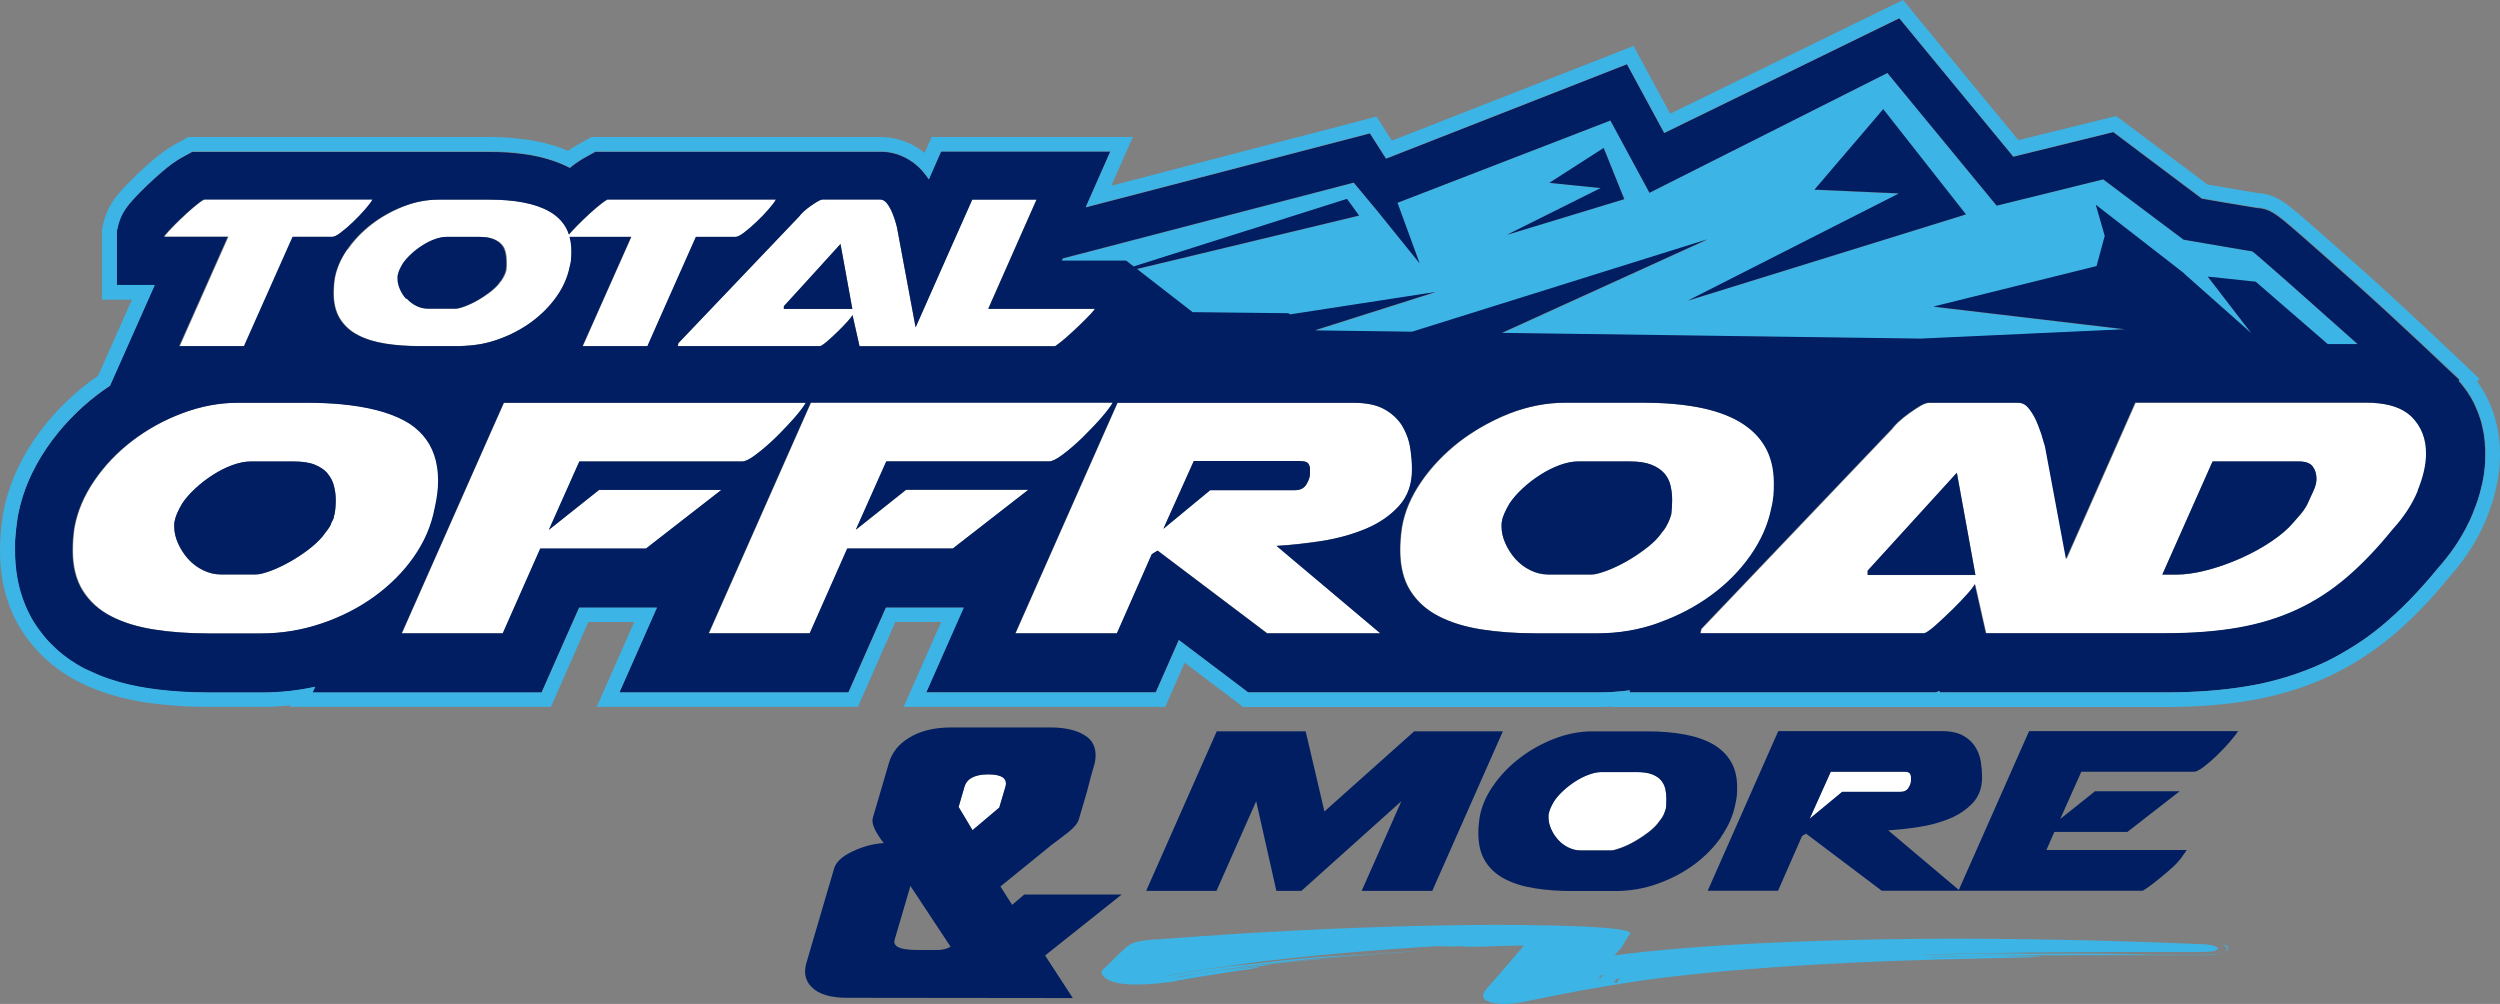 <?xml version="1.0" encoding="UTF-8"?><svg id="Layer_1" xmlns="http://www.w3.org/2000/svg" viewBox="0 0 191.97 77.09"><rect x="0" y="0" width="191.97" height="77.09" fill="#808080" stroke="none"/><defs><style>.cls-1{fill:#3cb4e5;}.cls-1,.cls-2,.cls-3{stroke-width:0px;}.cls-2{fill:#fff;}.cls-3{fill:#001e61;}</style></defs><path class="cls-2" d="m75.89,59.47c-1.03,0-1.64.31-1.83.95l-.45,1.55,1.07,1.79,2.06-1.74.47-1.59c.19-.64-.25-.96-1.31-.96"/><path class="cls-2" d="m146.56,60.49c.12-.21.19-.39.19-.54v-.25c0-.12-.03-.23-.09-.31s-.2-.13-.42-.13h-5.66l-1.62,3.61,2.49-2.06h4.51c.28,0,.48-.1.61-.31"/><path class="cls-2" d="m119.62,64.46c.22.25.48.45.79.6s.62.23.95.23h2.35c.16,0,.41-.07.76-.2s.72-.3,1.09-.52c.38-.22.73-.46,1.08-.73.34-.27.6-.54.78-.8.09-.11.16-.2.21-.29.05-.09.09-.16.12-.22l.09-.23c.05-.15.07-.22.07-.21.02-.12.03-.25.03-.38s.01-.27.01-.4c0-.25-.03-.49-.08-.74-.06-.25-.17-.46-.33-.66-.16-.19-.39-.35-.69-.46-.3-.12-.68-.17-1.15-.17h-2.75c-.3,0-.62.07-.97.2s-.7.3-1.03.52c-.34.21-.65.46-.94.73s-.52.54-.69.8c-.11.18-.2.36-.27.52s-.11.3-.13.43c-.02.02-.02.07-.02.16v.14c0,.28.07.57.2.87s.31.58.53.82"/><path class="cls-1" d="m170.81,72.58c-.15-.06-.31-.11-.47-.14-.08-.02-.16-.03-.25-.05-.04,0-.08-.01-.13-.02h-.07l-.04-.02h-.05.13s.08.01.12.02c.08.02.16.03.24.05.17.04.36.09.52.18.08.04.15.09.19.15.04.06.04.13,0,.19-.04.06-.11.11-.19.16l-.06.03s-.05.02-.07.03l-.04.02h-.02l-.05.03h0s-.02,0-.03.01h0s-.06.02-.09.03c-.02,0-.03,0-.05.01h-.03s-.04.02-.07.02h-.05s-.05.01-.05.01c0,0-.03.01-.05.01h-.04s-.05.01-.07.01h-.06s-.07.01-.11.01c-.13,0-.25.01-.36.02-.22,0-.43.01-.65.01h-9.95c-1.25,0-2.54.02-3.64.03-1.09.01-1.99.02-2.44.02-.93.01-2.03.04-2.95.07s-1.68.05-1.93.03c3.27-.1,6.84-.15,10.23-.18,1.7-.01,3.35-.02,4.9-.02s3.01,0,4.31-.01c-.98,0-2.91,0-3.71-.02h1.2c-.38-.02-1.86-.02-2.62-.03,0-.01,1.02,0,1.19,0-1.5-.01-3.04-.02-4.65-.02-.6.01-2.16.02-2.63.01-.37,0-1.28.03-1.79.03.78-.01,1.17-.03,1.43-.04-.36-.01-1.2,0-2.04,0s-1.67.02-2.02.01c-.83.02-1.96.05-2.87.07-.69.02-1.25.03-1.47.02,12-.38,22.11-.09,22.6-.28.89-.34-.53-.51-.53-.51-.16-.01-.31-.02-.47-.03-31.11-1.3-45.04.87-45.04.87l.47-.52.08-.11.59-.97s.94-.41-3.42-.62c-.77-.03-1.54-.06-2.31-.08h-.17c-1.56-.04-3.11-.05-4.6-.05-5.49.02-11.5.22-17.62.57-1.53.09-3.07.18-4.61.29-.77.05-1.54.11-2.32.17-.39.03-.77.06-1.17.09h-.27l-.31.03c-.12.01-.25.02-.45.05-.1.01-.22.03-.35.06s-.27.06-.39.1-.21.08-.27.11c-.07.03-.11.06-.15.09-.08.05-.12.09-.17.12-.09.07-.15.13-.22.19-.02.02-.04.03-.06.05h0l-1.66,1.62s-.32,1.6,5.3.84l.1-.02h.07s.06-.01.06-.01l.16-.04c.12-.02.24-.05.36-.07h.06l.06-.02c.05,0,.11-.02.16-.03.11-.02.22-.04.32-.06s.21-.04.31-.05c.21-.03.41-.07.61-.1.4-.07.78-.13,1.13-.18.88-.14,1.72-.28,2.81-.42.14-.04.81-.15.58-.15-.34.03-.82.08-1.26.14-.45.05-.87.1-1.11.13.9-.13,1.62-.22,2.23-.3s1.11-.15,1.58-.21c-.51.06-1.17.15-1.69.21.21-.03.89-.11,1.12-.14-.05,0-.52.04-.31.01,1.89-.23,3.92-.43,5.95-.61,2.02-.18,4.03-.33,5.89-.46-.4.02-1.06.05-1.68.1-1.22.08-2.74.2-4.32.34s-3.22.31-4.71.47c-1,.11-2.02.24-2.88.35s-1.56.21-1.92.25c-.72.1-1.55.24-2.24.36-.17.03-.33.06-.49.09-.08.01-.15.03-.22.04-.03,0-.05,0-.08.01h-.04s-.06,0-.08.01c-.25.05-.45.07-.55.08.08-.01.15-.03.23-.04l.11-.02h.08s.05-.01.05-.01l.1-.03.12-.02c.08-.02.16-.03.24-.04.31-.06.63-.11.95-.16.64-.11,1.3-.21,1.96-.31,1.33-.2,2.71-.37,4.06-.53,2.71-.32,5.34-.56,7.45-.75-.4.03-1,.08-1.57.12-.58.05-1.13.1-1.47.12.37-.03.69-.07.97-.09-.16,0-.55.04-.97.07-.42.04-.88.08-1.19.1,0-.01.83-.08.97-.1-1.23.1-2.49.22-3.79.36-.24.03-.67.08-1.09.13-.42.05-.83.1-1.02.11-.29.04-1,.14-1.41.19.61-.09.91-.14,1.1-.18-.3.02-.97.11-1.63.2-.66.09-1.31.18-1.6.21-.63.1-1.49.25-2.18.37-.09.02-.17.03-.25.04-.04,0-.08.01-.12.02-.04,0-.08.01-.11.02-.15.02-.27.05-.39.06-.11.02-.2.03-.26.03.09-.01.17-.03.26-.04.16-.03.33-.06.49-.09h.02c.11-.02.21-.04.3-.05,5.8-1.04,12.75-1.68,18.7-2.07.5-.03.99-.06,1.47-.09t.03,0c.13,0,.51-.04.7-.04-.26.03-.9.08-.58.08,0,0,.6-.04.6-.03-.13.01-.37.02-.4.03.29,0,.75-.02.41,0,.29-.02.51-.03.6-.03-.12,0-.24.01-.2.02.79-.04.86-.01,1.61-.04-.41.02-.68.03-.9.05.03.02.82-.02.61,0-.38.02-.41.01-.7.03.12.02.88-.01,1.6-.04.05,0-.34.02-.1.02.45-.02.53-.02,1.19-.05.52-.02,1.05-.03,1.59-.04h.51c-.11.12-.21.24-.31.36-.75.9-1.62,1.9-2.53,2.92h0s-.03.05-.04.07l.02-.04.03-.03-.07.08-.04.04h0v.02h-.01l-.02.04c-.05.07-.09.13-.12.21-.03.07-.05.15-.04.25,0,.05.03.1.08.17.03.03.07.07.13.11s.14.08.26.12c.11.04.26.08.43.11s.35.05.51.05h.43c.13,0,.24-.01.34-.02.2-.02.35-.04.48-.06.13-.02.25-.04.36-.06h.08l.09-.03.11-.02.22-.05.43-.09c1.16-.24,2.34-.47,3.51-.69.3-.05.6-.11.91-.16l1.06-.18c.84-.14,1.69-.28,2.56-.41.22-.03.43-.06.65-.09s.43-.06.65-.09l.32-.04.34-.04c.23-.03.44-.05.67-.08,1.8-.21,3.65-.39,5.52-.54,3.74-.31,7.57-.51,11.35-.65,2.36-.09,4.88-.15,6.74-.19,1.17-.03,2.28-.06,3.68-.08.21-.03,1.09-.05.84-.08-.85-.01-2.36,0-2.97-.01,2.33-.03,3.68-.05,4.88-.08-.64,0-1.49.02-2.14.02.28,0,1.12-.01,1.43-.02-.05,0-.63-.01-.35-.02,2.39-.02,4.89-.02,7.37-.01h3.71c.31,0,.62,0,.96-.02.09,0,.17,0,.27-.01h.08s.05,0,.08-.01h.09s.07,0,.11-.01h.07s.05,0,.08-.01c.04,0,.08-.01.11-.02h.03s.03-.01.04-.02c.03,0,.05-.02.08-.02,0,0,.02,0,.04-.01,0,0,.03-.01.03-.01h.02l.04-.02s.03-.01.05-.02l.06-.03s.07-.04.1-.05c.12-.07.22-.17.19-.28,0-.05-.05-.1-.1-.14s-.12-.08-.2-.11m-62.06-1.08c-.36,0-1.44.04-1.31.03.43-.01,1.31-.04,1.41-.03h-.1m8.28,2.52c-.05.05-.18.22-.18.2.06-.06.15-.2.2-.21l-.02.02m.29-1.59h-.02c-.29.01-.6.02-.98.04.27-.02.62-.03,1.02-.05h-.01m5.43,2.89s-.03,0-.05-.01h.05m.09-.09s-.05-.01-.08-.02h0l.11-.03-.04.04m.06-.06s-.08.01-.12.02l.18-.24c.05,0,.11-.02.16-.03-.07.08-.15.17-.22.24m.36.28h-.04s.03,0,.04.01h0m.88.1c-.06-.02-.13-.03-.19-.05.05-.06.09-.13.13-.18.02-.02.03-.04.04-.07.08-.01.16-.03.24-.04-.07.11-.15.22-.22.33"/><path class="cls-1" d="m172.95,19.31c-.08,0-2.88-.49-5.28-.9l-6.17-4.63-8.18,2.02-8.39-10.19-18.27,9.2-3-5.55-16.35,6.32,1.7,4.65-3.26-4.04-1.79-2.15-22.34,5.82-.07.17h4.94l.58.45,16.38-5.19.93,1.28-17.06,4.1,4.28,3.33,7.35.08.15.09,11.14-1.72-9.2,2.92.05.03,7.36.1,22.69-7.1-15.8,7.19,32.17.44,15.68-.72-14.71-1.74,12.53-3.11.63-2.32-.69-2.39,6.75,5.24h0l.08.08h0l5.12,4.55-3.35-4.35c1.78.19,3.68.39,3.68.39l5.53,4.79h2.3c-3.34-2.98-8-7.12-8.09-7.12m-57.25-1.28l7.2-3.6-3.94-.4,4.18-2.68,1.58,3.93-9.02,2.74h0Zm13.9,5.05l16.21-8.23-6.49-.29,5.27-6.18,6.35,8.08-21.35,6.62h0Z"/><path class="cls-2" d="m33.42,39.04c.09-.38.16-.75.2-1.1.05-.36.07-.7.07-1.04,0-1.46-.41-2.63-1.2-3.52-.37-.42-.82-.78-1.36-1.07-1.23-.67-2.88-1.09-4.93-1.28-.79-.07-1.63-.11-2.54-.11h-5.36c-1.42,0-2.84.27-4.26.8-1.41.53-2.7,1.24-3.85,2.12-1.15.88-2.12,1.9-2.92,3.06-.79,1.16-1.3,2.36-1.53,3.61-.05.31-.08.61-.1.9s-.03.57-.03.84c0,1.25.26,2.28.78,3.11.52.82,1.24,1.48,2.17,1.96s2.03.82,3.31,1.02c1.28.2,2.66.3,4.15.3h4.07c1.61,0,3.16-.26,4.66-.77,1.5-.51,2.85-1.2,4.05-2.07s2.21-1.88,3.02-3.04,1.35-2.39,1.59-3.71m-7.73.47l-.02.05c-.01.06-.03.14-.05.25l-.17.33c-.02.15-.17.4-.44.73-.25.38-.62.76-1.1,1.15-.49.39-1,.74-1.54,1.05-.54.31-1.06.56-1.56.75s-.88.28-1.15.28h-2.71c-.47,0-.93-.11-1.37-.33s-.82-.51-1.14-.87c-.32-.35-.57-.75-.76-1.18-.19-.43-.29-.85-.29-1.25v-.2c0-.13.01-.21.03-.23.02-.18.08-.38.19-.62.1-.23.23-.48.39-.75.25-.38.58-.76,1-1.15.42-.39.87-.74,1.36-1.05.49-.31.98-.56,1.49-.75s.98-.28,1.41-.28h3.29c.68,0,1.23.08,1.64.25.42.17.75.39.98.67.24.28.4.6.49.95.09.36.14.71.14,1.07,0,.4-.03.78-.1,1.14"/><path class="cls-2" d="m46.03,37.6l-3.86,3.07,2.34-5.25h12.51c.23,0,.58-.18,1.05-.53.48-.36.97-.78,1.48-1.27.14-.13.27-.27.4-.4.36-.36.7-.72,1.02-1.08.44-.5.75-.91.93-1.22h-23.19l-1.08,2.43-6.76,15.28h7.76l2.88-6.51h8.1l5.8-4.51h-9.39,0Z"/><path class="cls-2" d="m69.6,37.6l-3.86,3.07,2.34-5.25h12.51c.23,0,.58-.18,1.05-.53.48-.36.97-.78,1.48-1.27l.54-.54c.31-.31.61-.63.89-.95.44-.5.75-.91.93-1.22h-23.19l-1.02,2.3-6.82,15.41h7.76l2.88-6.51h8.1l5.8-4.51h-9.39Z"/><path class="cls-2" d="m104.91,40.6c1.03-.43,1.88-1.02,2.54-1.75.67-.74,1-1.67,1-2.81,0-.51-.05-1.07-.14-1.67-.07-.5-.23-.97-.47-1.41-.05-.09-.09-.18-.14-.26-.32-.51-.77-.94-1.36-1.27-.59-.33-1.38-.5-2.37-.5h-18.14l-.96,2.16-6.88,15.54h7.8l2.68-6.08.44-.27,8.41,6.35h8.68l-7.97-6.72c1.11-.07,2.27-.19,3.49-.38,1.22-.19,2.35-.5,3.38-.93m-4.32-4.19c0,.22-.09.48-.27.78s-.47.45-.88.45h-6.51l-3.59,2.97,2.34-5.21h8.17c.32,0,.52.06.61.18.09.12.14.27.14.45v.37h-.01Z"/><path class="cls-2" d="m134.46,42.65c.81-1.16,1.34-2.36,1.59-3.61.09-.35.15-.69.17-1s.03-.62.03-.93c0-1.09-.23-2.03-.7-2.82-.33-.57-.78-1.06-1.32-1.47-.21-.16-.43-.31-.67-.45-.86-.49-1.91-.85-3.14-1.09-1.23-.23-2.62-.35-4.15-.35h-6.07c-1.42,0-2.84.27-4.25.82-.85.33-1.64.73-2.4,1.18-.51.3-1,.63-1.46.99-1.16.9-2.14,1.93-2.93,3.07-.79,1.15-1.29,2.32-1.49,3.53-.05.31-.08.61-.1.9s-.03.57-.03.84c0,1.25.26,2.28.78,3.11.52.82,1.24,1.48,2.17,1.95.93.48,2.03.82,3.31,1.02s2.66.3,4.15.3h4.75c1.63,0,3.19-.27,4.7-.8,1.5-.53,2.85-1.24,4.05-2.12,1.2-.88,2.2-1.9,3.02-3.06m-6.09-3.69c0,.19-.03.37-.05.55,0-.02-.03.08-.1.3l-.14.33c-.05.09-.1.2-.17.32s-.17.26-.3.42c-.25.38-.62.76-1.12,1.15-.5.39-1.02.74-1.56,1.05-.54.31-1.07.56-1.58.75s-.88.28-1.1.28h-3.39c-.47,0-.93-.11-1.37-.33s-.82-.51-1.14-.87-.57-.75-.76-1.19c-.19-.43-.29-.85-.29-1.25v-.2c0-.13.01-.21.03-.23.02-.18.08-.38.19-.62s.23-.48.39-.75c.25-.38.58-.76,1-1.15.42-.39.87-.74,1.36-1.05.49-.31.98-.56,1.49-.75.51-.19.98-.29,1.41-.29h3.97c.68,0,1.23.08,1.66.25s.76.39,1,.67c.24.28.39.6.47.95.08.36.12.71.12,1.07,0,.2,0,.39-.02.58"/><path class="cls-2" d="m185.24,32.03c-.1-.1-.21-.19-.33-.28-.74-.55-1.81-.82-3.21-.82h-17.7l-.76,1.72-4.55,10.29-1.61-8.63c-.07-.27-.16-.59-.29-.98-.07-.22-.15-.43-.23-.63-.07-.16-.14-.33-.21-.49-.17-.36-.36-.66-.58-.9-.21-.24-.47-.37-.76-.37h-6.85c-.18,0-.41.08-.7.25-.28.17-.57.36-.86.57s-.56.43-.8.65c-.14.13-.25.25-.34.35-.06.07-.11.13-.15.19l-14.65,15.37v.1c0-.07-.02,0-.07.23h17.22c.18-.07.47-.28.88-.64s.83-.75,1.26-1.17.81-.82,1.15-1.2.53-.64.58-.77l.85,3.77h13.74c2.1,0,3.98-.14,5.63-.43,1.65-.29,3.16-.75,4.53-1.39s2.64-1.46,3.82-2.47c1.17-1.01,2.35-2.24,3.53-3.69.86-.93,1.5-1.92,1.93-2.96s.64-1.99.64-2.86c0-1.14-.37-2.07-1.1-2.81m-41.83,12.13v-.33l6.85-7.52,1.42,7.85s-8.27,0-8.27,0Zm34.22-6.45c-.16.33-.32.68-.47,1.04-.16.29-.33.55-.53.77-.19.22-.37.42-.53.6-.41.49-.97.97-1.68,1.45-.71.48-1.49.91-2.34,1.29-.85.38-1.71.68-2.59.92-.88.23-1.68.35-2.41.35h-1.05l3.86-8.69h6.61c.52,0,.88.13,1.07.38.19.26.29.57.29.95,0,.29-.08.6-.24.93"/><path class="cls-2" d="m13.81,26.57h4.98l.06-.14,3.67-8.25h3.04c.14,0,.37-.11.67-.34s.61-.49.94-.81c.32-.31.62-.63.91-.95.28-.32.48-.58.59-.78h-12.95c-.23.13-.51.34-.85.63-.34.29-.67.59-.99.9s-.6.59-.84.85-.36.41-.38.47v.02h4.89l-3.73,8.39h-.01Z"/><path class="cls-2" d="m26.67,19.17c-.5.73-.82,1.48-.95,2.24-.03.2-.05.39-.06.57s-.02.36-.02.53c0,.79.17,1.45.5,1.98.33.52.79.94,1.38,1.24.59.31,1.29.52,2.1.65.81.13,1.69.19,2.64.19h3.02c.15,0,.3-.01.45-.02.38-.02.75-.05,1.12-.12.48-.08.95-.21,1.41-.37.96-.34,1.81-.79,2.58-1.35.76-.56,1.4-1.21,1.92-1.94.52-.74.85-1.5,1.01-2.29.06-.23.09-.44.11-.64,0-.2.02-.4.02-.59,0-.38-.05-.74-.14-1.06h4.73l-3.5,7.87-.17.38-.06.14h4.98l.06-.14.84-1.88,2.83-6.37h3.04c.14,0,.37-.11.67-.34s.61-.49.94-.81c.32-.31.62-.63.9-.95.28-.32.48-.58.59-.77h-12.95c-.23.13-.51.34-.85.63s-.67.59-.99.9c-.32.31-.6.59-.84.85-.12.13-.21.23-.27.31-.07-.19-.14-.38-.24-.55-.29-.5-.71-.91-1.26-1.22-.55-.31-1.21-.54-1.99-.69-.78-.15-1.66-.22-2.64-.22h-3.86c-.9,0-1.81.17-2.7.52-.9.35-1.72.81-2.46,1.38s-1.36,1.23-1.86,1.95m3.9,2.09c0-.09,0-.13.02-.15.02-.11.05-.24.12-.39.06-.15.15-.31.25-.48.16-.24.37-.49.64-.73.27-.25.55-.47.86-.67s.62-.36.95-.48c.32-.12.62-.18.89-.18h2.52c.43,0,.78.05,1.06.16.27.11.48.25.64.42s.25.38.3.6c.05.23.08.45.08.68,0,.13,0,.25,0,.37,0,.12-.02.24-.03.35,0-.01-.02.05-.06.19l-.09.21c-.03.06-.07.12-.11.2s-.11.17-.19.27c-.16.24-.4.48-.71.73s-.65.47-.99.67-.68.36-1,.48-.56.18-.7.18h-2.15c-.3,0-.59-.07-.87-.21-.28-.14-.52-.33-.72-.55-.2-.23-.36-.48-.48-.75-.12-.28-.18-.54-.18-.8v-.13h-.04Z"/><path class="cls-2" d="m52.08,26.36v.06s0-.02,0,.01c0,.03-.02.07-.03.14h10.95c.06-.02.14-.07.23-.14s.2-.15.33-.27c.26-.23.52-.47.8-.74.27-.27.52-.52.73-.76.21-.24.34-.4.37-.49l.51,2.26.03.14h15.02c.06-.04.13-.09.2-.14.2-.15.44-.34.7-.57.36-.32.7-.64,1.03-.96s.61-.6.83-.84.32-.36.29-.36h-8.19l1.18-2.67,1.74-3.93.79-1.79h-4.94l-1.44,3.25-1.75,3.95-1.16,2.62-.41-2.21-.62-3.32-.4-2.15c-.04-.17-.1-.38-.18-.63s-.17-.48-.28-.71-.23-.42-.37-.57c-.14-.16-.3-.23-.49-.23h-4.35c-.12,0-.26.05-.44.16s-.36.23-.55.36c-.19.14-.36.27-.51.41-.15.14-.26.26-.31.34l-6.52,6.84-2.8,2.93h.02Zm12.46-7.62l.37,2.03.54,2.96h-5.26v-.21l1.8-1.97,2.56-2.81h-.01Z"/><path class="cls-3" d="m78.66,68.68l-.94.8-.9-1.41,3.98-3.23c.41-.3.83-.62,1.26-.96.43-.34.7-.67.79-.99.22-.73.43-1.45.63-2.15.18-.73.38-1.46.59-2.17.17-.89-.03-1.55-.59-1.98-.64-.48-1.58-.73-2.83-.73h-7.6c-1.31,0-2.41.26-3.29.82-.77.48-1.27,1.11-1.5,1.9l-1.24,4.23c-.12.41.16,1.05.84,1.93-.83.05-1.63.27-2.42.65-.79.38-1.24.81-1.38,1.27l-2.13,7.25c-.23.77-.1,1.39.39,1.88.53.55,1.44.83,2.76.83l17.3.02-2.13-3.27,5.88-4.68h-7.47Zm-6.74,4.27h-1.04c-.63,0-.99-.01-1.08-.03-.86-.07-1.23-.33-1.1-.77l1.21-4.12,3.08,4.66c-.27.18-.63.26-1.07.26m2.76-9.2l-1.07-1.79.45-1.55c.19-.63.8-.95,1.83-.95s1.5.32,1.31.96l-.47,1.59-2.06,1.74h.01Z"/><polygon class="cls-3" points="108.59 56.16 101.7 62.31 100.26 56.16 93.43 56.16 88.01 68.41 93.41 68.41 96.46 61.52 98.01 68.41 99.93 68.41 107.61 61.52 104.56 68.41 109.98 68.41 115.4 56.16 108.59 56.16"/><path class="cls-3" d="m132.15,64.27c.56-.8.93-1.63,1.1-2.5.06-.25.1-.48.12-.69.02-.22.02-.43.02-.65,0-.76-.16-1.41-.48-1.95-.32-.55-.78-.99-1.37-1.33s-1.32-.59-2.17-.75c-.85-.16-1.81-.24-2.88-.24h-4.2c-.99,0-1.97.19-2.95.57-.98.38-1.87.88-2.67,1.5-.81.62-1.48,1.33-2.03,2.13-.55.79-.89,1.61-1.03,2.44-.03.22-.05.42-.07.62s-.02.39-.02.58c0,.86.18,1.58.54,2.15s.86,1.02,1.5,1.35,1.4.57,2.29.71c.88.14,1.84.21,2.88.21h3.28c1.13,0,2.21-.18,3.25-.55,1.04-.37,1.98-.86,2.81-1.47s1.52-1.31,2.09-2.12m-4.21-2.55c0,.13-.02.26-.03.38,0-.02-.02.05-.07.21l-.09.23c-.03.06-.07.14-.12.22s-.12.18-.21.29c-.17.26-.43.53-.77.8-.34.27-.7.51-1.08.73-.38.22-.74.39-1.09.52s-.61.2-.76.2h-2.35c-.33,0-.65-.08-.95-.23s-.57-.35-.79-.6-.4-.52-.53-.82-.2-.59-.2-.87v-.14c0-.09,0-.15.02-.16.02-.12.06-.26.13-.43.07-.16.16-.33.27-.52.17-.26.4-.53.69-.8s.6-.51.94-.73c.34-.22.68-.39,1.03-.52s.68-.2.97-.2h2.75c.47,0,.85.06,1.15.17.3.12.53.27.69.46s.27.41.33.66c.05.25.08.49.08.74,0,.14,0,.27-.01.4"/><path class="cls-3" d="m150.42,68.34l-5.43-4.58c.77-.05,1.57-.13,2.42-.27.84-.13,1.62-.35,2.34-.65.71-.3,1.3-.71,1.76-1.21.46-.51.69-1.16.69-1.94,0-.36-.03-.74-.09-1.16s-.2-.8-.42-1.16-.53-.65-.94-.88-.96-.35-1.64-.35h-12.56l-5.42,12.26h5.4l1.85-4.21.3-.18,5.82,4.39h20.04s.13-.08.35-.23.47-.34.75-.57c.28-.22.57-.46.86-.71s.52-.46.69-.65c0-.02.06-.07.14-.16.08-.09.16-.19.23-.3.08-.11.15-.21.22-.31s.11-.16.13-.2h-10.77l.61-1.39h5.61l4.01-3.12h-6.5l-2.67,2.13,1.62-3.63h8.66c.16,0,.4-.12.73-.37s.67-.54,1.02-.88.68-.68.98-1.03.52-.63.65-.84h-16.05l-5.39,12.18v.02Zm-8.97-7.53l-2.49,2.06,1.62-3.61h5.65c.22,0,.36.04.42.13s.09.19.09.31v.25c0,.16-.06.34-.19.54-.13.21-.33.31-.61.31h-4.51.02Z"/><path class="cls-3" d="m25.16,36.35c-.24-.28-.57-.5-.98-.67-.42-.17-.97-.25-1.64-.25h-3.29c-.43,0-.9.1-1.41.28-.51.19-1.01.44-1.49.75-.49.31-.94.66-1.36,1.05s-.75.77-1,1.15c-.16.27-.29.52-.39.75s-.16.44-.19.62c-.02.02-.03.1-.03.23v.2c0,.4.1.82.29,1.25s.45.83.76,1.19c.32.36.7.65,1.14.87.44.22.9.34,1.37.34h2.71c.27,0,.65-.1,1.15-.28.5-.19,1.02-.44,1.56-.75.54-.31,1.06-.66,1.54-1.05s.85-.77,1.1-1.15c.27-.33.42-.58.44-.73l.17-.33c.02-.11.04-.2.05-.25.01-.06.02-.07.02-.05.07-.36.1-.73.1-1.14,0-.36-.05-.71-.14-1.07s-.25-.67-.49-.95"/><polygon class="cls-3" points="143.41 43.82 143.41 44.15 151.69 44.15 150.26 36.3 143.41 43.82"/><path class="cls-3" d="m127.8,36.35c-.24-.28-.57-.5-1-.67s-.98-.25-1.66-.25h-3.97c-.43,0-.9.1-1.41.28-.51.19-1.01.44-1.49.75-.49.31-.94.66-1.36,1.05s-.75.77-1,1.15c-.16.27-.29.52-.39.75s-.17.44-.19.62c-.02.02-.03.1-.03.23v.2c0,.4.1.82.29,1.25s.45.83.76,1.19c.32.36.7.65,1.14.87.44.22.9.34,1.37.34h3.39c.23,0,.59-.1,1.1-.28.51-.19,1.04-.44,1.58-.75s1.06-.66,1.56-1.05.87-.77,1.12-1.15c.14-.15.24-.29.31-.42.07-.12.12-.23.17-.32l.14-.33c.07-.22.1-.32.1-.3.02-.18.04-.36.05-.55,0-.19.02-.38.02-.59,0-.36-.04-.71-.12-1.07s-.24-.67-.47-.95"/><path class="cls-3" d="m176.51,35.43h-6.61l-3.86,8.69h1.05c.72,0,1.53-.12,2.41-.35s1.75-.54,2.59-.92c.85-.38,1.63-.81,2.34-1.29.71-.48,1.27-.96,1.68-1.45.16-.18.33-.38.52-.6.19-.22.37-.48.53-.77.16-.36.32-.7.48-1.04.16-.33.24-.65.24-.93,0-.38-.1-.7-.29-.95-.19-.26-.55-.39-1.07-.39"/><path class="cls-3" d="m99.84,35.4h-8.17l-2.34,5.21,3.6-2.97h6.51c.41,0,.7-.15.88-.45s.27-.56.27-.78v-.37c0-.18-.04-.33-.14-.45-.09-.12-.29-.18-.61-.18"/><path class="cls-3" d="m190.8,34.01c0-.12-.03-.23-.04-.35-.02-.15-.04-.3-.06-.44-.03-.15-.06-.3-.1-.45-.03-.1-.05-.21-.07-.31-.05-.17-.1-.34-.16-.5-.02-.07-.05-.14-.07-.21-.07-.18-.15-.36-.23-.54-.02-.05-.04-.09-.06-.14-.09-.19-.19-.38-.3-.56-.02-.03-.03-.05-.05-.08-.12-.19-.24-.39-.38-.57,0-.01-.02-.02-.03-.03-.14-.2-.3-.39-.46-.57l.07-.07s-5.06-4.81-7.9-7.33c-1.42-1.27-2.85-2.53-3.93-3.48-.41-.36-.76-.67-1.07-.93-.2-.17-.39-.33-.56-.47s-.32-.26-.46-.36-.27-.19-.4-.27c-.44-.26-.8-.35-1.28-.38-.04,0-.1-.02-.15-.03-.02,0-.05,0-.07-.01-.12-.02-.27-.04-.43-.07-.11-.02-.24-.04-.37-.06-.21-.04-.43-.07-.65-.11-.14-.02-.28-.05-.42-.07-.12-.02-.25-.04-.37-.06-.55-.09-1.14-.2-1.73-.3l-4.53-3.4-2.27-1.71-7.67,1.89-8.76-10.63-18.05,8.81-2.86-5.28-18.5,7.25-1.24-1.94-15.09,3.93-6.73,1.75,1.89-4.29h-13l-.94,2.14c-.08-.11-.15-.23-.24-.33-.08-.11-.17-.21-.25-.31-.19-.22-.4-.41-.63-.59-.06-.05-.12-.09-.18-.13-.21-.15-.43-.28-.66-.38-.14-.06-.28-.12-.42-.17-.29-.1-.59-.16-.89-.19-.15-.02-.31-.02-.47-.02h-21.86l-.83.46c-.09.05-.18.1-.27.16-.14.09-.28.18-.42.28-.15.1-.29.22-.44.34-.83-.43-1.79-.75-2.84-.95-.25-.05-.51-.09-.78-.12-.8-.11-1.65-.16-2.55-.16H14.75l-.83.46c-.45.25-.93.6-1.47,1.06-.39.34-.78.69-1.15,1.04-.37.36-.7.69-.98.99-.51.55-1.02,1.16-1.26,2.1l-.11.46v4.14h2.91l-3.43,7.72h0c-.33.22-.65.45-.96.68q-.21.15,0,0c-1.53,1.17-2.84,2.55-3.9,4.1-.14.21-.28.42-.41.63-.26.43-.5.86-.71,1.3-.53,1.1-.9,2.24-1.11,3.41v.08l-.02.08c-.06.41-.11.82-.14,1.21-.02.2-.03.4-.04.59,0,.2,0,.39,0,.59,0,.57.04,1.11.11,1.64s.18,1.04.32,1.53c.09.3.19.59.3.87.1.26.22.51.34.76s.26.48.4.72c.24.38.5.73.78,1.07s.59.65.91.95c.33.3.67.57,1.04.83.37.26.76.49,1.17.7.16.08.32.15.49.22.45.21.91.4,1.39.56s.99.31,1.52.43c.41.1.84.18,1.28.25,1.5.23,3.13.35,4.85.35h4.07c1.38,0,2.74-.15,4.08-.44l-.2.44h17.59l1.18-2.68,1.7-3.84h5.97l-.09.2-2.79,6.31h17.59l1.18-2.68,1.7-3.84h5.97l-.09.2-2.79,6.31h17.63l1.18-2.68.59-1.34,4.12,3.11,1.2.91h26.87c.82,0,1.64-.05,2.44-.16l-.03.16h23.52l.29-.11.02.11h17.34c2.35,0,4.51-.17,6.41-.5.25-.04.5-.09.75-.14.75-.15,1.47-.34,2.18-.56.94-.29,1.85-.64,2.71-1.03.65-.3,1.28-.64,1.89-1.01.42-.25.83-.51,1.24-.79.6-.42,1.17-.86,1.73-1.34.21-.18.42-.37.63-.56.42-.39.84-.79,1.26-1.22.21-.22.42-.44.62-.66.5-.54,1-1.11,1.49-1.72.15-.16.29-.32.42-.49.41-.49.78-1,1.12-1.53.11-.17.22-.35.32-.53.21-.35.4-.71.57-1.08.09-.18.17-.37.24-.55.08-.2.16-.4.23-.59.13-.34.24-.68.33-1.02.14-.51.25-1.01.32-1.5.05-.33.08-.66.09-.98,0-.16,0-.32,0-.48,0-.28,0-.55-.04-.82M103.96,14.03l1.79,2.15,3.26,4.04-1.7-4.65,16.35-6.32,3,5.55,18.27-9.2,8.39,10.19,8.18-2.02,6.17,4.63c2.4.41,5.2.9,5.28.9s4.75,4.14,8.09,7.12h-2.3l-5.53-4.79s-1.89-.2-3.68-.39l3.35,4.35-5.12-4.54h0l-.08-.09h0l-6.75-5.24.69,2.39-.63,2.32-12.53,3.11,14.71,1.74-15.68.72-32.17-.44,15.8-7.19-22.69,7.1-7.36-.1-.05-.03,9.2-2.92-11.15,1.72-.15-.09-7.34-.08-4.28-3.32,17.06-4.1-.93-1.28-16.38,5.19-.58-.45h-4.94l.07-.17,22.34-5.82h.03Zm-42.25,2.22c.15-.14.32-.28.51-.41s.37-.26.55-.36c.18-.11.33-.16.44-.16h4.35c.19,0,.35.08.49.23.14.16.26.35.37.57.11.23.2.46.28.71s.14.46.18.63l.4,2.15.62,3.32.41,2.21,1.16-2.62,1.75-3.95,1.44-3.24h4.94l-.79,1.78-1.74,3.94-1.18,2.67h8.19s-.07.12-.29.36-.5.52-.83.84-.68.64-1.04.96c-.26.23-.5.43-.7.57-.07.05-.14.1-.2.14h-15.02l-.03-.14-.51-2.26c-.03.09-.15.25-.37.49-.21.24-.46.49-.73.76-.27.27-.54.52-.8.74-.13.11-.23.2-.33.26-.1.07-.18.12-.23.14h-10.95c0-.07.02-.11.03-.14,0-.03,0-.03,0-.01v-.06l2.79-2.93,6.52-6.84c.06-.08.16-.2.31-.34m-28.01-.93h3.86c.98,0,1.86.07,2.64.22.78.15,1.45.38,1.99.69.55.31.97.72,1.26,1.22.1.17.18.36.24.55.06-.08.15-.18.27-.31.24-.26.52-.54.84-.85s.65-.61.99-.9c.34-.29.62-.5.85-.63h12.95c-.11.2-.31.46-.59.78s-.58.63-.91.94c-.32.31-.64.58-.94.81s-.52.34-.67.34h-3.04l-2.83,6.37-.83,1.88-.06.14h-4.98l.06-.14.17-.38,3.5-7.87h-4.73c.09.33.14.68.14,1.06,0,.2,0,.4-.02.6,0,.2-.05.41-.11.64-.16.79-.49,1.56-1.01,2.29-.52.74-1.16,1.38-1.92,1.94-.76.56-1.62,1.01-2.58,1.35-.46.16-.93.29-1.41.37-.37.06-.74.1-1.12.12-.15,0-.3.02-.46.02h-3.02c-.95,0-1.83-.06-2.64-.19-.81-.13-1.51-.34-2.1-.65-.59-.3-1.05-.72-1.38-1.24s-.5-1.18-.5-1.98c0-.17,0-.35.02-.53.01-.18.04-.38.06-.57.13-.76.45-1.51.95-2.24s1.12-1.38,1.86-1.95c.74-.57,1.56-1.03,2.46-1.38.9-.35,1.8-.52,2.7-.52m-21.06,2.84c.01-.06.14-.21.38-.47s.52-.54.84-.85c.32-.31.65-.61.99-.9.34-.29.62-.5.85-.63h12.95c-.11.2-.31.46-.59.78s-.58.63-.9.94c-.32.31-.64.58-.94.81-.3.23-.52.34-.67.34h-3.04l-3.67,8.25-.06.14h-4.98l3.73-8.39h-4.89s0-.02,0-.02Zm16.16,27.63c-1.2.87-2.55,1.56-4.05,2.07-1.5.51-3.06.77-4.66.77h-4.07c-1.49,0-2.88-.1-4.15-.3-1.28-.2-2.38-.54-3.31-1.02-.93-.48-1.65-1.13-2.17-1.95s-.78-1.86-.78-3.11c0-.27.01-.55.03-.84s.06-.59.1-.9c.23-1.25.73-2.45,1.53-3.61.79-1.16,1.76-2.18,2.92-3.06s2.43-1.59,3.85-2.12c1.41-.53,2.83-.8,4.26-.8h5.36c.91,0,1.75.04,2.54.11,2.05.19,3.7.61,4.93,1.28.54.29.99.66,1.36,1.07.79.89,1.2,2.06,1.2,3.52,0,.33-.02.68-.07,1.03-.05.36-.11.72-.2,1.1-.25,1.31-.78,2.55-1.59,3.71-.81,1.16-1.82,2.17-3.02,3.04m20.82-3.67h-8.1l-2.88,6.51h-7.76l6.76-15.27,1.08-2.43h23.19c-.18.31-.49.72-.93,1.22-.32.36-.67.73-1.02,1.09-.13.13-.26.27-.4.4-.51.49-1,.91-1.48,1.27-.47.36-.82.53-1.05.53h-12.51l-2.34,5.25,3.86-3.07h9.39l-5.8,4.51h-.01Zm23.57,0h-8.1l-2.88,6.51h-7.76l6.82-15.41,1.02-2.3h23.19c-.18.31-.49.72-.93,1.22-.28.32-.58.64-.89.95-.18.18-.35.36-.53.54-.51.49-1,.91-1.48,1.27-.47.36-.82.53-1.05.53h-12.51l-2.34,5.25,3.86-3.07h9.39l-5.8,4.51h0Zm32.82,6.51h-8.68l-8.41-6.35-.44.27-2.68,6.08h-7.8l6.88-15.54.96-2.16h18.14c.99,0,1.79.17,2.37.5.59.33,1.04.76,1.36,1.27.05.09.1.17.14.26.23.44.39.91.47,1.41.09.6.14,1.16.14,1.67,0,1.14-.33,2.07-1,2.81s-1.52,1.32-2.54,1.75c-1.03.43-2.15.75-3.37.94s-2.38.32-3.49.38l7.97,6.71h-.02Zm21.38-.8c-1.5.54-3.07.8-4.7.8h-4.75c-1.49,0-2.88-.1-4.15-.3-1.28-.2-2.38-.54-3.3-1.02-.93-.48-1.65-1.13-2.17-1.95s-.78-1.86-.78-3.11c0-.27.01-.55.03-.84s.06-.59.1-.9c.2-1.2.7-2.38,1.49-3.53.79-1.15,1.77-2.17,2.93-3.07.47-.36.96-.68,1.46-.99.76-.45,1.55-.85,2.4-1.18,1.41-.54,2.83-.82,4.26-.82h6.07c1.54,0,2.92.12,4.15.35s2.28.6,3.14,1.09c.24.14.46.29.67.45.54.41.98.9,1.32,1.47.46.79.69,1.73.69,2.82,0,.31,0,.62-.03.93s-.08.65-.17,1c-.25,1.25-.78,2.45-1.59,3.61s-1.82,2.18-3.02,3.06-2.55,1.59-4.05,2.12m58.31-10.14c-.43,1.04-1.07,2.02-1.93,2.96-1.17,1.45-2.35,2.68-3.53,3.69s-2.45,1.84-3.82,2.47c-1.37.64-2.88,1.1-4.53,1.39s-3.53.43-5.63.43h-13.74l-.85-3.77c-.05.13-.24.39-.58.77s-.72.78-1.15,1.2c-.43.42-.85.81-1.25,1.17s-.7.57-.88.63h-17.22c.04-.22.07-.3.07-.23v-.1l14.65-15.37s.09-.12.15-.18c.09-.1.2-.22.34-.35.24-.22.5-.44.8-.65.29-.21.58-.4.86-.57s.51-.25.69-.25h6.85c.29,0,.55.12.76.37.21.24.41.55.58.9.08.16.14.32.21.49.08.21.16.42.23.63.12.39.22.72.29.98l1.61,8.63,4.55-10.29.76-1.72h17.7c1.4,0,2.47.27,3.21.82.12.09.23.18.33.28.73.74,1.1,1.67,1.1,2.81,0,.87-.22,1.82-.65,2.86"/><path class="cls-3" d="m31.24,22.94c.2.23.44.41.72.55s.57.21.87.21h2.15c.14,0,.38-.06.7-.18s.66-.28,1-.48c.35-.2.67-.42.99-.67.32-.25.55-.49.71-.73.09-.1.15-.19.19-.27.04-.08.08-.15.11-.2l.09-.21c.04-.14.06-.21.06-.19,0-.11.02-.23.03-.35,0-.12,0-.24,0-.37,0-.23-.02-.45-.08-.68-.05-.23-.15-.43-.3-.6s-.36-.32-.64-.42c-.27-.11-.62-.16-1.06-.16h-2.52c-.27,0-.57.06-.9.18-.32.12-.64.28-.95.48-.31.2-.6.42-.86.67-.27.25-.48.49-.64.73-.1.17-.18.33-.25.48-.06.15-.1.28-.12.39-.01.01-.02.06-.02.15v.13c0,.26.06.52.18.8.12.28.28.53.48.75"/><polygon class="cls-3" points="64.91 20.76 64.54 18.73 61.99 21.54 60.19 23.51 60.19 23.72 65.45 23.72 64.91 20.76"/><polygon class="cls-3" points="129.61 23.08 150.96 16.46 144.61 8.38 139.33 14.56 145.82 14.85 129.61 23.08"/><polygon class="cls-3" points="124.72 15.29 123.14 11.36 118.97 14.04 122.91 14.44 115.71 18.03 124.72 15.29"/><path class="cls-1" d="m190.24,29.28l.16-.18-.78-.75s-5.1-4.85-7.92-7.36c-1.65-1.47-2.98-2.64-3.93-3.48-2.25-1.98-2.95-2.59-4.39-2.68-.42-.07-1.34-.23-2.21-.38l-.19-.03-.16-.03-1.31-.22-6.58-4.94-.43-.32-.52.13-6.99,1.72-8.3-10.08-.56-.68-.8.39-17.08,8.34-2.34-4.33-.47-.87-.92.36-17.64,6.91-.74-1.16-.44-.69-.79.21-19.57,5.1.95-2.16.7-1.58h-15.45l-.3.67-.24.55c-.97-.79-2.15-1.22-3.42-1.22h-22.15l-.25.14-.83.46c-.24.13-.48.28-.73.46-.76-.33-1.6-.58-2.5-.75-1.08-.2-2.27-.31-3.54-.31H14.46l-.25.14-.83.46c-.52.29-1.06.68-1.66,1.19-.41.35-.81.71-1.19,1.08-.38.37-.73.72-1.03,1.04-.58.62-1.23,1.39-1.53,2.59l-.11.47-.03.13v5.39h2.3l-2.6,5.85c-.27.18-.51.36-.75.54-1.63,1.24-3.02,2.71-4.15,4.35-1.23,1.81-2.05,3.75-2.41,5.77v.08l-.02.02v.1c-.07.44-.12.87-.15,1.28-.03.42-.05.85-.05,1.27,0,2.32.55,4.38,1.65,6.11,1.06,1.67,2.52,3,4.34,3.95,1.46.75,3.14,1.28,5.01,1.58,1.56.24,3.25.37,5.02.37h4.07c.74,0,1.47-.04,2.21-.12l-.05.12h20.05l.3-.67,1.18-2.68,1.4-3.17h3.52l-2.18,4.94-.7,1.58h20.05l.3-.67,1.18-2.68,1.4-3.17h3.52l-2.18,4.94-.7,1.58h20.09l.29-.67,1.18-2.68.02-.04,2.99,2.26,1.2.91.3.23h27.24c.35,0,.69,0,1.04-.03v.03h42.54c2.42,0,4.64-.17,6.6-.52,2.12-.37,4.11-.98,5.92-1.82,1.83-.85,3.56-1.97,5.12-3.31,1.39-1.19,2.77-2.63,4.12-4.28,1.24-1.38,2.2-2.88,2.86-4.47.71-1.72,1.07-3.4,1.07-5.01,0-2.06-.59-3.96-1.72-5.55m.6,5.55c0,.16,0,.32,0,.48-.02.32-.05.65-.09.98-.07.49-.18,1-.32,1.5-.09.34-.2.68-.33,1.02-.07.2-.15.39-.23.59-.08.18-.16.37-.24.55-.17.36-.36.72-.57,1.08-.1.18-.21.35-.32.53-.33.52-.71,1.03-1.12,1.53-.14.16-.28.33-.42.49-.49.6-.99,1.17-1.49,1.72-.21.23-.42.45-.62.66-.42.43-.84.84-1.26,1.22-.21.19-.42.38-.63.56-.56.48-1.13.93-1.73,1.34-.4.28-.82.54-1.24.79-.61.37-1.24.71-1.89,1.01-.86.4-1.76.74-2.71,1.04-.71.22-1.43.4-2.18.56-.25.05-.5.1-.75.14-1.9.33-4.05.5-6.41.5h-17.34l-.02-.11-.29.11h-23.52l.03-.16c-.81.1-1.62.16-2.44.16h-26.87l-1.2-.91-4.12-3.11-.59,1.34-1.18,2.68h-17.63l2.79-6.31.09-.2h-5.97l-1.7,3.84-1.18,2.67h-17.59l2.79-6.31.09-.2h-5.97l-1.7,3.84-1.18,2.67h-17.59l.2-.44c-1.33.29-2.7.44-4.08.44h-4.07c-1.72,0-3.35-.12-4.85-.36-.44-.07-.86-.15-1.28-.25-.53-.12-1.03-.27-1.52-.43s-.95-.35-1.39-.56c-.16-.07-.33-.14-.49-.22-.41-.21-.8-.45-1.17-.7-.37-.26-.72-.53-1.04-.83-.33-.3-.63-.61-.91-.95s-.54-.69-.78-1.07c-.15-.23-.28-.47-.4-.72-.12-.24-.24-.5-.34-.76-.11-.28-.21-.57-.3-.87-.14-.49-.25-1-.32-1.53-.04-.26-.06-.53-.08-.81-.02-.27-.03-.55-.03-.84,0-.19,0-.39,0-.59s.02-.4.04-.59c.03-.39.08-.8.14-1.21v-.08l.02-.08c.21-1.17.58-2.31,1.12-3.41.21-.44.45-.87.71-1.3.13-.21.27-.42.41-.63,1.06-1.55,2.37-2.93,3.9-4.1q1.02-.78,0,0c.31-.24.63-.46.96-.68h0l3.43-7.72h-2.91v-4.14l.11-.46c.23-.94.75-1.55,1.26-2.1.28-.3.61-.64.98-.99.37-.35.75-.71,1.15-1.04.54-.46,1.02-.81,1.47-1.06l.83-.46h22.81c.9,0,1.76.05,2.55.16.27.04.52.08.78.13,1.06.2,2.01.52,2.84.95.15-.12.3-.23.44-.34.14-.1.28-.2.42-.28.09-.06.18-.11.27-.16l.83-.46h21.86c.16,0,.31,0,.47.02.31.03.61.1.89.19.14.05.29.1.42.17.23.1.45.24.66.38.06.04.12.09.19.13.22.17.43.37.63.59.09.1.17.2.25.31.08.11.16.22.24.34l.94-2.14h13l-1.89,4.28,6.73-1.75,15.09-3.93,1.24,1.94,18.5-7.25,2.86,5.28,18.05-8.81,8.76,10.63,7.68-1.89,2.27,1.7,4.53,3.4c.59.1,1.18.2,1.73.3.12.02.25.04.37.06.14.03.28.05.42.07.23.04.45.08.65.11.13.02.25.04.37.06.16.03.31.05.43.07.03,0,.05,0,.07.01.06,0,.11.02.15.02.48.02.84.12,1.28.38.12.08.26.16.4.27.14.1.3.22.47.36.17.14.35.29.56.47.31.26.66.57,1.07.93,1.08.95,2.51,2.21,3.93,3.48,2.84,2.53,7.9,7.33,7.9,7.33l-.07.07c.16.18.32.38.46.57,0,.01.02.02.03.04.14.19.26.38.38.57.02.03.03.05.05.08.11.18.21.37.3.56.02.05.04.09.06.14.08.18.16.36.23.54.03.07.05.14.07.21.06.17.11.33.16.5.03.1.05.21.07.31.04.15.07.3.1.45s.04.29.06.44c0,.11.03.23.04.35.02.27.04.54.04.82"/></svg>